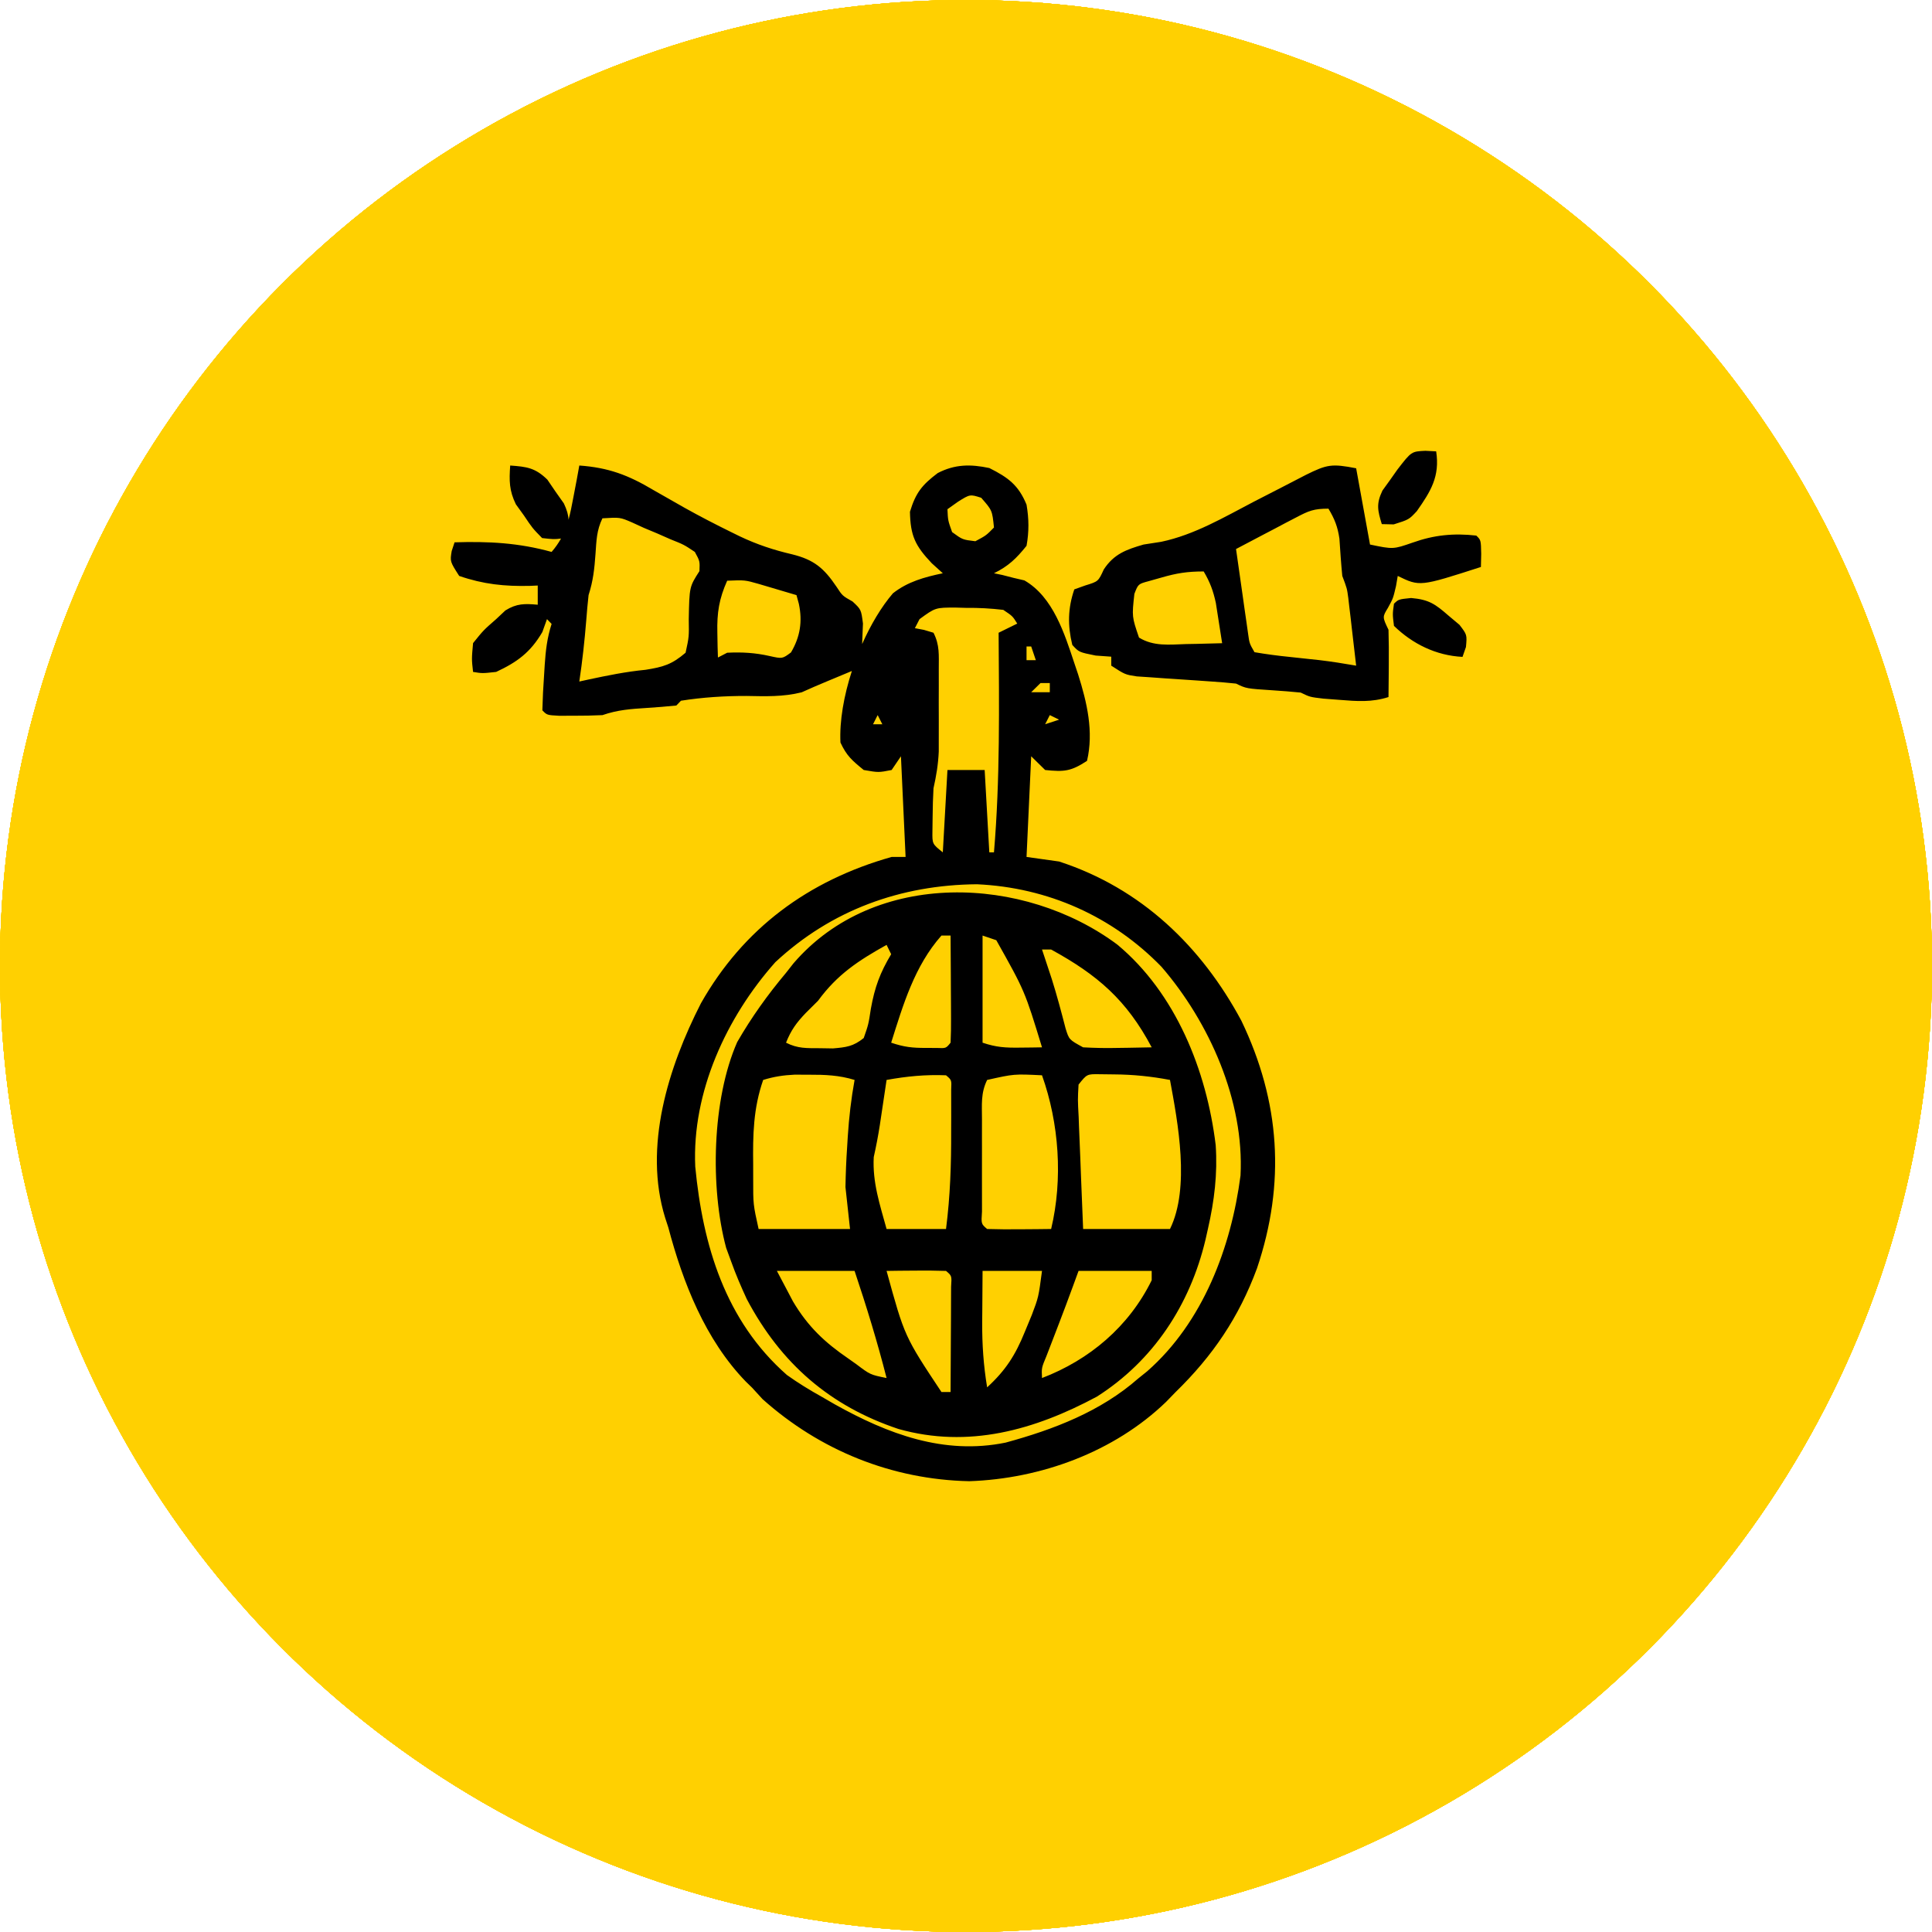 <svg xmlns="http://www.w3.org/2000/svg" width="120" height="120" viewBox="0 0 120 120" fill="none"><g clip-path="url(#clip0_58_850)"><circle cx="60" cy="60" r="60" fill="#FFD001"></circle><circle cx="60" cy="60" r="60" fill="#FFD001"></circle><circle cx="60" cy="60" r="60" fill="#FFD001"></circle><circle cx="60" cy="60" r="60" fill="#FFD001"></circle><circle cx="60" cy="60" r="60" fill="#FFD001"></circle><circle cx="60" cy="60" r="60" fill="#FFD001"></circle><circle cx="60" cy="60" r="60" fill="#FFD001"></circle><circle cx="60" cy="60" r="60" fill="#FFD001"></circle><path d="M35.982 28.914C37.802 29.045 39.021 29.506 40.592 30.442C41.02 30.687 41.449 30.931 41.878 31.174C42.092 31.296 42.305 31.417 42.525 31.542C43.476 32.074 44.441 32.571 45.417 33.051C45.593 33.138 45.77 33.224 45.951 33.313C47.02 33.821 48.056 34.163 49.201 34.43C50.55 34.763 51.172 35.278 51.962 36.451C52.325 37.006 52.325 37.007 52.955 37.361C53.488 37.859 53.487 37.859 53.6 38.728C53.586 39.05 53.573 39.372 53.56 39.703C53.556 39.802 53.553 39.901 53.55 40.001C54.085 38.795 54.743 37.691 55.461 36.852C56.376 36.129 57.426 35.844 58.56 35.606C58.333 35.401 58.106 35.196 57.873 34.984C56.842 33.897 56.546 33.272 56.519 31.787C56.875 30.612 57.267 30.119 58.242 29.384C59.312 28.829 60.28 28.824 61.448 29.07C62.633 29.664 63.263 30.14 63.76 31.344C63.911 32.217 63.919 33.029 63.76 33.901C63.13 34.684 62.641 35.162 61.737 35.606C61.908 35.642 62.08 35.677 62.256 35.713C62.484 35.772 62.712 35.83 62.947 35.891C63.284 35.97 63.284 35.969 63.628 36.05C65.417 37.079 66.123 39.368 66.739 41.219C66.814 41.44 66.888 41.662 66.965 41.891C67.515 43.633 67.942 45.441 67.517 47.258C66.514 47.915 66.094 47.947 64.916 47.826C64.63 47.545 64.344 47.264 64.049 46.974C63.953 49.037 63.858 51.1 63.76 53.226C64.427 53.319 65.095 53.413 65.782 53.51C70.9 55.176 74.635 58.797 77.106 63.403C79.514 68.421 79.857 73.491 78.075 78.776C76.953 81.816 75.335 84.209 73.006 86.477C72.719 86.773 72.718 86.773 72.425 87.076C69.205 90.183 64.655 91.85 60.202 92C55.387 91.898 50.919 90.082 47.363 86.902C47.149 86.668 46.934 86.433 46.713 86.191C46.52 86.004 46.52 86.004 46.323 85.812C43.802 83.207 42.418 79.664 41.512 76.245C41.447 76.046 41.382 75.846 41.315 75.641C39.95 71.236 41.505 66.296 43.534 62.32C46.167 57.669 50.199 54.689 55.381 53.226H56.248C56.153 51.163 56.057 49.099 55.959 46.974C55.768 47.255 55.577 47.536 55.381 47.826C54.568 47.986 54.568 47.986 53.648 47.826C52.907 47.222 52.587 46.943 52.202 46.121C52.136 44.792 52.413 43.213 52.912 41.676C52.395 41.893 51.878 42.111 51.358 42.323C50.833 42.54 50.311 42.767 49.793 43.001C48.636 43.289 47.553 43.249 46.367 43.227C45.005 43.224 43.643 43.311 42.296 43.523C42.201 43.622 42.106 43.72 42.009 43.821C41.4 43.884 40.79 43.931 40.18 43.971C39.182 44.035 38.367 44.089 37.418 44.418C36.833 44.446 36.246 44.456 35.66 44.455C35.352 44.456 35.042 44.456 34.725 44.457C33.974 44.417 33.974 44.417 33.687 44.119C33.705 43.382 33.742 42.656 33.795 41.921C33.807 41.716 33.82 41.511 33.833 41.301C33.894 40.394 33.983 39.619 34.261 38.753C34.119 38.605 34.118 38.606 33.974 38.455C33.879 38.719 33.784 38.984 33.687 39.256C32.95 40.524 32.108 41.132 30.817 41.734C29.957 41.828 29.956 41.828 29.383 41.734C29.293 40.933 29.293 40.933 29.383 39.945C30.028 39.144 30.028 39.144 30.817 38.455C31.102 38.188 31.102 38.187 31.392 37.914C32.103 37.475 32.587 37.49 33.4 37.56V36.368C33.241 36.375 33.081 36.382 32.916 36.389C31.342 36.427 30.02 36.29 28.521 35.772C27.948 34.877 27.948 34.877 28.056 34.225C28.115 34.046 28.174 33.868 28.234 33.685C30.347 33.618 32.215 33.714 34.261 34.281C34.502 34.003 34.691 33.728 34.846 33.45C34.433 33.504 34.337 33.495 33.671 33.42C33.069 32.804 33.07 32.803 32.539 32.012C32.376 31.785 32.211 31.559 32.043 31.325C31.623 30.468 31.623 29.856 31.689 28.914C32.724 28.99 33.243 29.055 33.997 29.79C34.247 30.158 34.248 30.158 34.503 30.533C34.675 30.776 34.846 31.019 35.023 31.269C35.214 31.678 35.301 31.981 35.312 32.28C35.427 31.865 35.514 31.421 35.606 30.927C35.679 30.55 35.75 30.173 35.824 29.785C35.876 29.498 35.929 29.21 35.982 28.914ZM60.683 54.923C55.939 54.961 51.626 56.53 48.157 59.763C45.109 63.193 42.975 67.841 43.183 72.46C43.652 77.356 45.046 82.033 48.875 85.402C49.579 85.904 50.29 86.34 51.047 86.761C51.313 86.915 51.579 87.068 51.853 87.227C55.136 89.061 58.622 90.386 62.46 89.603C65.452 88.787 68.359 87.674 70.694 85.623C70.879 85.474 71.065 85.325 71.256 85.171C74.733 82.119 76.473 77.452 77.051 73.013C77.291 68.392 75.122 63.499 72.14 60.047C69.093 56.911 65.081 55.124 60.683 54.923ZM49.289 59.829C54.344 53.961 63.61 54.364 69.393 58.666C73.015 61.676 74.942 66.459 75.509 71.127C75.629 72.918 75.425 74.572 75.029 76.316C74.978 76.544 74.927 76.772 74.874 77.006C73.91 81.056 71.634 84.518 68.127 86.749C64.248 88.829 60.148 89.98 55.803 88.756C51.566 87.341 48.504 84.703 46.381 80.683C46.026 79.914 45.7 79.157 45.415 78.359C45.312 78.078 45.209 77.797 45.103 77.508C44.097 73.773 44.224 68.275 45.789 64.725C46.68 63.179 47.68 61.785 48.822 60.424C48.976 60.228 49.13 60.031 49.289 59.829ZM56.895 78.92C56.556 78.922 56.215 78.925 55.865 78.928C55.471 78.933 55.47 78.933 55.067 78.939C56.184 83.01 56.185 83.01 58.475 86.46H59.042C59.05 85.261 59.056 84.061 59.061 82.861C59.063 82.519 59.065 82.176 59.067 81.823C59.068 81.498 59.069 81.173 59.07 80.838C59.072 80.536 59.073 80.234 59.074 79.924C59.12 79.242 59.12 79.242 58.759 78.939C58.138 78.918 57.517 78.914 56.895 78.92ZM61.012 81.415C61.009 81.646 61.007 81.878 61.005 82.116C60.999 83.5 61.085 84.805 61.313 86.17C62.463 85.116 63.068 84.17 63.656 82.717C63.798 82.374 63.94 82.032 64.086 81.679C64.504 80.573 64.505 80.573 64.721 78.939H61.029C61.022 79.764 61.016 80.59 61.012 81.415ZM48.893 80.149C49.071 80.487 49.071 80.487 49.252 80.831C50.179 82.395 51.224 83.378 52.69 84.381C52.939 84.557 52.939 84.557 53.193 84.737C54.052 85.386 54.053 85.386 55.067 85.592C54.493 83.34 53.818 81.141 53.08 78.939H48.254C48.57 79.538 48.57 79.538 48.893 80.149ZM66.654 79.86C66.365 80.651 66.069 81.438 65.768 82.224C65.639 82.559 65.51 82.895 65.377 83.241C65.253 83.563 65.129 83.885 65.001 84.216C64.689 84.963 64.689 84.963 64.721 85.592C67.658 84.468 70.115 82.408 71.534 79.517V78.939H66.991C66.88 79.243 66.769 79.547 66.654 79.86ZM64.721 66.788C62.987 66.703 62.986 66.703 61.313 67.077C60.908 67.904 60.993 68.614 60.992 69.537C60.992 69.912 60.992 70.288 60.991 70.675C60.992 70.87 60.992 71.066 60.992 71.268C60.994 71.867 60.993 72.466 60.991 73.065C60.992 73.44 60.992 73.816 60.992 74.202C60.992 74.548 60.993 74.894 60.993 75.251C60.941 76.019 60.941 76.02 61.313 76.335C61.981 76.356 62.65 76.359 63.318 76.353C63.685 76.35 64.051 76.347 64.429 76.345C64.854 76.34 64.854 76.34 65.288 76.335C66.028 73.235 65.781 69.767 64.721 66.788ZM49.355 66.749C48.653 66.782 48.071 66.871 47.402 67.077C46.786 68.854 46.758 70.483 46.781 72.356C46.782 72.644 46.782 72.931 46.782 73.227C46.779 74.806 46.779 74.807 47.118 76.335H52.797C52.703 75.476 52.609 74.616 52.513 73.731C52.529 72.885 52.559 72.059 52.619 71.218C52.632 71.01 52.644 70.801 52.657 70.587C52.734 69.401 52.867 68.247 53.08 67.077C52.121 66.781 51.241 66.749 50.241 66.752C49.949 66.751 49.656 66.75 49.355 66.749ZM58.759 66.788C57.485 66.737 56.319 66.85 55.067 67.077C54.925 68.011 54.785 68.945 54.648 69.88C54.545 70.547 54.417 71.21 54.27 71.868C54.185 73.445 54.65 74.82 55.067 76.335H58.759C59.021 74.3 59.086 72.311 59.078 70.26C59.079 69.957 59.08 69.653 59.081 69.341C59.081 69.053 59.081 68.766 59.08 68.47C59.08 68.209 59.079 67.948 59.079 67.68C59.108 67.081 59.108 67.08 58.759 66.788ZM68.3 66.722C67.514 66.711 67.513 66.71 66.991 67.366C66.939 68.295 66.939 68.296 66.998 69.385C67.005 69.583 67.012 69.781 67.019 69.985C67.043 70.619 67.07 71.253 67.098 71.887C67.114 72.316 67.13 72.745 67.147 73.175C67.186 74.228 67.231 75.282 67.275 76.335H72.67C73.925 73.778 73.163 69.733 72.67 67.077C71.499 66.854 70.382 66.741 69.191 66.733C68.751 66.727 68.75 66.728 68.3 66.722ZM55.067 58.688C53.316 59.665 52.004 60.525 50.81 62.159C50.558 62.41 50.305 62.661 50.046 62.919C49.464 63.528 49.133 63.984 48.822 64.763C49.553 65.135 50.1 65.101 50.916 65.106C51.187 65.111 51.459 65.115 51.738 65.119C52.563 65.048 52.998 64.998 53.648 64.474C53.942 63.628 53.942 63.628 54.092 62.648C54.332 61.315 54.662 60.417 55.352 59.267C55.258 59.076 55.164 58.884 55.067 58.688ZM58.475 58.109C56.805 59.995 56.098 62.396 55.352 64.763C56.158 65.037 56.679 65.091 57.517 65.088C57.743 65.089 57.969 65.09 58.202 65.091C58.759 65.115 58.759 65.114 59.042 64.763C59.067 64.269 59.073 63.774 59.07 63.279C59.069 62.98 59.068 62.68 59.067 62.372C59.065 62.057 59.063 61.742 59.061 61.418C59.059 61.102 59.058 60.786 59.057 60.46C59.053 59.676 59.048 58.893 59.042 58.109H58.475ZM64.877 59.445C64.948 59.661 65.019 59.876 65.093 60.098C65.171 60.333 65.249 60.569 65.329 60.812C65.648 61.824 65.919 62.848 66.185 63.876C66.401 64.575 66.401 64.575 67.275 65.052C68.014 65.093 68.721 65.106 69.458 65.088C69.757 65.084 69.757 65.084 70.061 65.08C70.552 65.073 71.043 65.063 71.534 65.052C69.971 62.102 68.162 60.551 65.288 58.977H64.721C64.772 59.132 64.824 59.286 64.877 59.445ZM61.029 64.763C61.885 65.053 62.461 65.082 63.355 65.07C63.61 65.068 63.866 65.065 64.129 65.062C64.421 65.058 64.422 65.057 64.721 65.052C63.652 61.553 63.652 61.552 61.882 58.398C61.601 58.303 61.319 58.208 61.029 58.109V64.763ZM59.369 37.738C58.101 37.736 58.1 37.736 57.114 38.456C56.971 38.733 56.971 38.734 56.825 39.017C57.01 39.052 57.195 39.087 57.386 39.123C57.582 39.182 57.779 39.24 57.981 39.301C58.374 40.074 58.308 40.688 58.309 41.553C58.309 42.06 58.309 42.06 58.31 42.577C58.309 42.932 58.308 43.287 58.307 43.652C58.308 44.004 58.308 44.356 58.31 44.718C58.309 45.057 58.309 45.396 58.309 45.745C58.308 46.056 58.308 46.366 58.308 46.685C58.273 47.479 58.154 48.189 57.981 48.963C57.949 49.548 57.931 50.135 57.927 50.722C57.923 51.019 57.919 51.316 57.915 51.622C57.903 52.418 57.903 52.418 58.56 52.941C58.703 50.41 58.702 50.409 58.848 47.826H61.159C61.255 49.514 61.35 51.202 61.448 52.941H61.737C62.121 48.4 62.055 43.853 62.026 39.301C62.408 39.113 62.79 38.926 63.183 38.732C62.894 38.267 62.893 38.266 62.315 37.88C61.517 37.788 60.801 37.748 60.004 37.756C59.795 37.75 59.585 37.744 59.369 37.738ZM54.226 44.984H54.803C54.707 44.797 54.612 44.609 54.514 44.416C54.418 44.603 54.324 44.791 54.226 44.984ZM64.916 44.984C65.202 44.891 65.488 44.797 65.782 44.7C65.592 44.606 65.401 44.513 65.205 44.416C65.11 44.603 65.014 44.791 64.916 44.984ZM81.116 29.493C82.426 28.845 82.714 28.791 84.233 29.086C84.517 30.649 84.801 32.212 85.094 33.822C86.531 34.122 86.531 34.122 87.749 33.7C89.073 33.228 90.292 33.108 91.695 33.266C91.982 33.544 91.982 33.545 92 34.398C91.994 34.667 91.989 34.938 91.982 35.216C88.188 36.439 88.188 36.438 86.816 35.773C86.763 36.083 86.763 36.083 86.709 36.399C86.53 37.166 86.529 37.166 86.206 37.758C85.86 38.322 85.86 38.322 86.242 39.116C86.262 39.833 86.269 40.542 86.26 41.258C86.258 41.453 86.257 41.648 86.256 41.85C86.252 42.331 86.248 42.813 86.242 43.295C85.197 43.63 84.282 43.557 83.193 43.469C82.7 43.431 82.699 43.431 82.195 43.393C81.364 43.295 81.363 43.295 80.789 43.017C80.216 42.96 79.642 42.914 79.067 42.877C77.409 42.769 77.409 42.769 76.772 42.459C76.262 42.404 75.751 42.363 75.239 42.329C74.934 42.307 74.629 42.286 74.314 42.264C73.67 42.22 73.025 42.177 72.38 42.135C71.922 42.102 71.921 42.102 71.454 42.068C71.174 42.05 70.893 42.031 70.605 42.012C69.884 41.902 69.883 41.902 69.022 41.345V40.787C68.703 40.764 68.383 40.742 68.054 40.718C67.014 40.509 67.014 40.508 66.602 40.056C66.308 38.851 66.324 37.78 66.727 36.608C66.951 36.528 67.177 36.447 67.408 36.364C68.217 36.115 68.218 36.115 68.557 35.372C69.183 34.413 69.949 34.135 71.031 33.822C71.392 33.766 71.754 33.71 72.126 33.652C74.198 33.215 76.031 32.124 77.884 31.158C78.451 30.866 79.018 30.575 79.586 30.284C80.097 30.022 80.607 29.758 81.116 29.493ZM64.049 42.995H65.205V42.427H64.627C64.436 42.614 64.245 42.802 64.049 42.995ZM37.418 32.193C37.055 32.947 37.047 33.571 36.987 34.411C36.92 35.343 36.842 36.074 36.557 36.964C36.499 37.485 36.452 38.007 36.413 38.529C36.31 39.806 36.172 41.065 35.982 42.331C36.253 42.272 36.254 42.272 36.53 42.211C37.717 41.957 38.883 41.719 40.09 41.603C41.197 41.428 41.724 41.276 42.583 40.542C42.798 39.555 42.798 39.554 42.78 38.455C42.819 36.448 42.819 36.448 43.444 35.474C43.471 34.852 43.47 34.852 43.157 34.281C42.48 33.83 42.48 33.829 41.65 33.498C41.377 33.377 41.103 33.257 40.821 33.133C40.55 33.02 40.279 32.907 40 32.79C39.753 32.677 39.506 32.564 39.252 32.447C38.507 32.127 38.507 32.127 37.418 32.193ZM82.512 31.594C81.594 31.594 81.287 31.729 80.499 32.143C80.282 32.256 80.065 32.369 79.841 32.485C79.615 32.605 79.39 32.724 79.157 32.848C78.928 32.967 78.7 33.087 78.464 33.21C77.899 33.505 77.335 33.802 76.772 34.101C76.907 35.064 77.045 36.028 77.184 36.991C77.222 37.266 77.261 37.541 77.301 37.823C77.339 38.085 77.377 38.347 77.416 38.617C77.451 38.859 77.485 39.102 77.52 39.352C77.604 39.963 77.604 39.963 77.919 40.509C78.66 40.636 79.379 40.731 80.126 40.805C80.534 40.848 80.941 40.892 81.349 40.937C81.545 40.957 81.741 40.978 81.943 41C82.711 41.09 83.472 41.213 84.233 41.345C84.145 40.573 84.055 39.8 83.964 39.028C83.939 38.81 83.914 38.591 83.889 38.365C83.864 38.154 83.838 37.944 83.812 37.727C83.779 37.435 83.779 37.435 83.744 37.138C83.665 36.548 83.665 36.548 83.372 35.773C83.296 35.002 83.245 34.231 83.194 33.458C83.087 32.719 82.896 32.233 82.512 31.594ZM63.76 41.006H64.338C64.243 40.724 64.147 40.443 64.049 40.153H63.76V41.006ZM45.166 36.069C44.663 37.194 44.527 38.057 44.556 39.293C44.561 39.584 44.566 39.875 44.571 40.175C44.578 40.394 44.585 40.614 44.592 40.84C44.781 40.742 44.971 40.643 45.166 40.542C46.098 40.498 46.889 40.542 47.803 40.747C48.593 40.923 48.593 40.923 49.13 40.523C49.697 39.562 49.853 38.605 49.618 37.503C49.569 37.325 49.521 37.147 49.471 36.964C48.969 36.813 48.467 36.664 47.964 36.517C47.684 36.434 47.404 36.351 47.116 36.266C46.265 36.025 46.265 36.024 45.166 36.069ZM87.647 37.143C88.76 37.24 89.148 37.521 89.97 38.238C90.195 38.426 90.42 38.615 90.651 38.809C91.122 39.424 91.123 39.425 91.053 40.187C90.982 40.389 90.912 40.591 90.839 40.8C89.2 40.718 87.735 39.997 86.582 38.874C86.491 38.148 86.491 38.148 86.582 37.499C86.866 37.224 86.866 37.223 87.647 37.143ZM74.763 35.494C73.741 35.494 73.087 35.599 72.126 35.877C71.873 35.948 71.621 36.02 71.36 36.093C70.695 36.273 70.695 36.272 70.458 36.887C70.303 38.304 70.303 38.304 70.746 39.602C71.659 40.16 72.626 40.038 73.668 40.004C73.883 40 74.099 39.996 74.32 39.992C74.85 39.982 75.38 39.967 75.91 39.951C75.829 39.417 75.745 38.883 75.659 38.35C75.613 38.052 75.566 37.755 75.518 37.448C75.356 36.698 75.154 36.153 74.763 35.494ZM60.943 30.917C60.248 30.695 60.247 30.695 59.498 31.166C59.176 31.394 59.176 31.395 58.848 31.628C58.878 32.325 58.879 32.325 59.137 33.049C59.785 33.522 59.785 33.522 60.582 33.617C61.254 33.258 61.254 33.258 61.737 32.765C61.629 31.701 61.629 31.701 60.943 30.917ZM89.203 28.035C89.442 29.593 88.868 30.514 88.003 31.746C87.515 32.271 87.515 32.271 86.565 32.571C86.322 32.566 86.077 32.56 85.826 32.554C85.564 31.694 85.473 31.294 85.867 30.468C86.099 30.146 86.099 30.146 86.336 29.818C86.565 29.494 86.565 29.493 86.799 29.161C87.665 28.041 87.665 28.041 88.534 28C88.755 28.012 88.976 28.023 89.203 28.035Z" fill="black"></path></g><defs><clipPath id="clip0_58_850"><rect width="120" height="120" fill="white"></rect></clipPath></defs></svg>